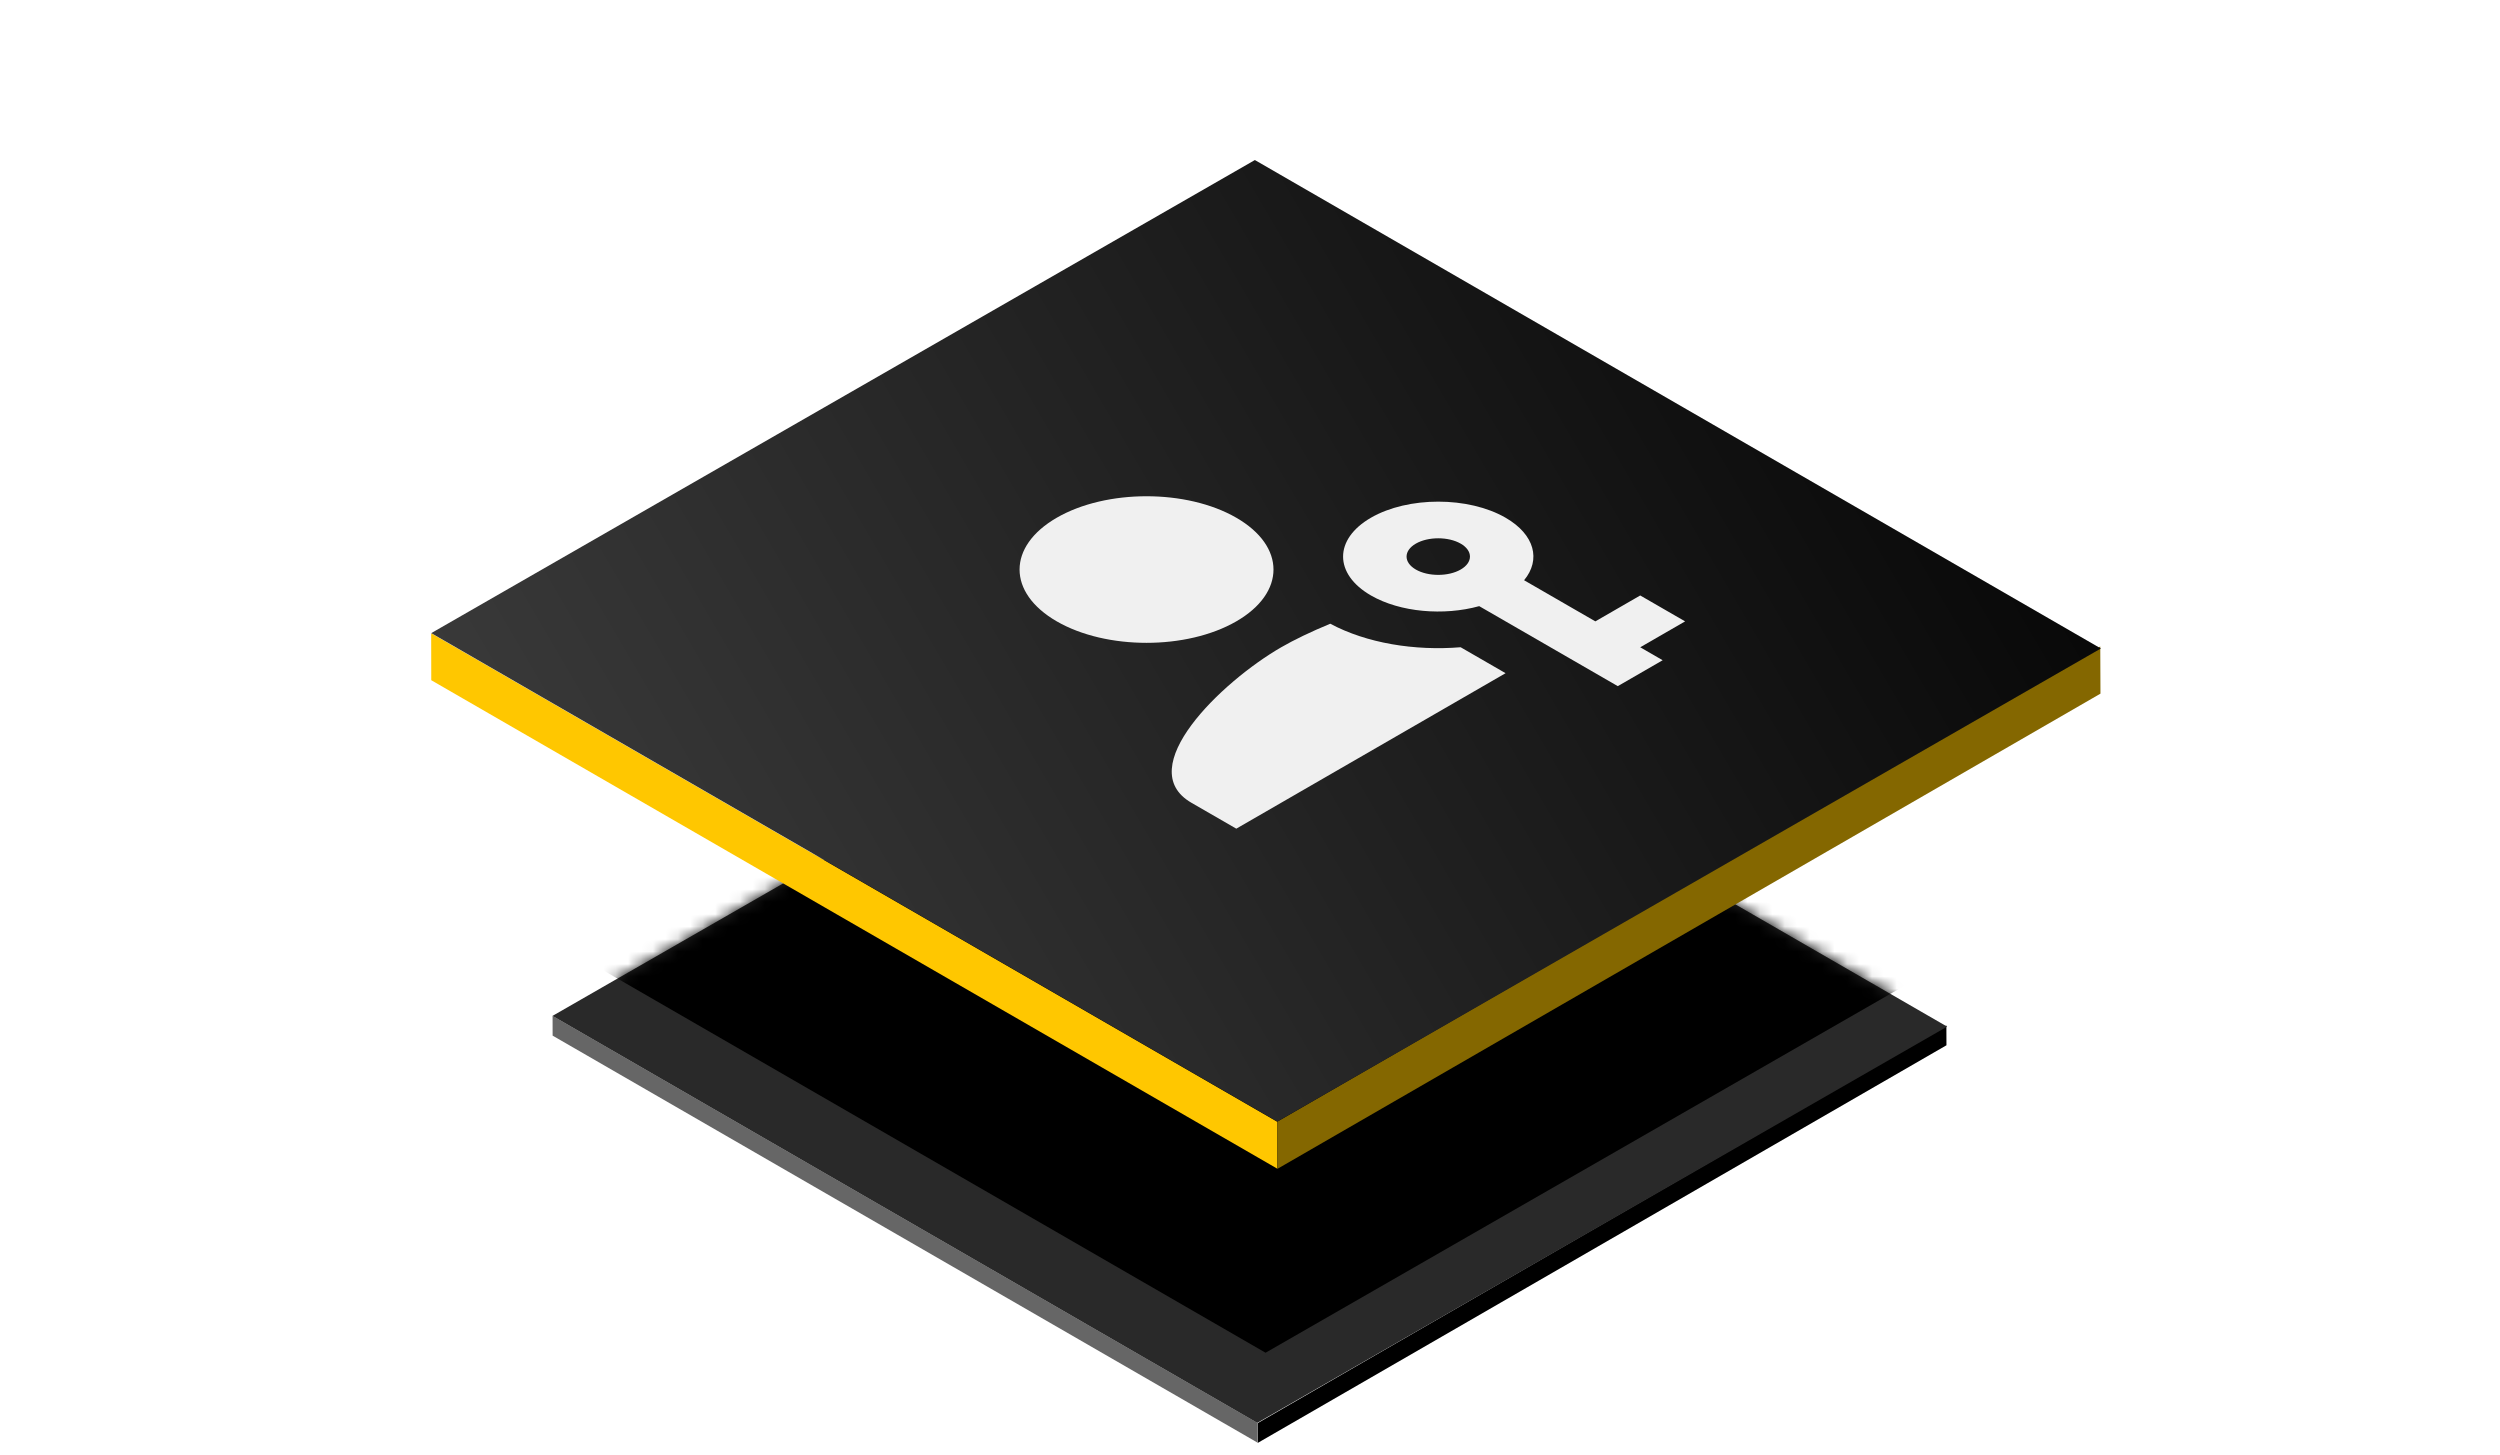 <svg fill="none" height="117" viewBox="0 0 201 117" width="201" xmlns="http://www.w3.org/2000/svg" xmlns:xlink="http://www.w3.org/1999/xlink"><filter id="a" color-interpolation-filters="sRGB" filterUnits="userSpaceOnUse" height="80.21" width="120.133" x="40.421" y="39.805"><feFlood flood-opacity="0" result="BackgroundImageFix"/><feColorMatrix in="SourceAlpha" result="hardAlpha" type="matrix" values="0 0 0 0 0 0 0 0 0 0 0 0 0 0 0 0 0 0 127 0"/><feOffset dy="10"/><feGaussianBlur stdDeviation="2"/><feComposite in2="hardAlpha" operator="out"/><feColorMatrix type="matrix" values="0 0 0 0 0 0 0 0 0 0 0 0 0 0 0 0 0 0 0.16 0"/><feBlend in2="BackgroundImageFix" mode="normal" result="effect1_dropShadow_4_398"/><feBlend in="SourceGraphic" in2="effect1_dropShadow_4_398" mode="normal" result="shape"/></filter><filter id="b" color-interpolation-filters="sRGB" filterUnits="userSpaceOnUse" height="72.053" width="119.191" x="40.709" y="30.707"><feFlood flood-opacity="0" result="BackgroundImageFix"/><feBlend in="SourceGraphic" in2="BackgroundImageFix" mode="normal" result="shape"/><feGaussianBlur result="effect1_foregroundBlur_4_398" stdDeviation="2"/></filter><linearGradient id="c" gradientUnits="userSpaceOnUse" x1="-9.088" x2="64.266" y1="92.823" y2="-55.396"><stop offset="0"/><stop offset="1" stop-color="#4d4d4d"/></linearGradient><clipPath id="d"><path d="m.54 0h200v117h-200z"/></clipPath><clipPath id="e"><path d="m0 0h50v50h-50z" transform="matrix(.866 -.5 .866 .5 57.901 51)"/></clipPath><mask id="f" height="66" maskUnits="userSpaceOnUse" width="113" x="44" y="39"><path d="m0 0h65.436v63.971h-65.436z" fill="#292929" transform="matrix(-.866 -.5 .867 -.498 101.091 104.398)"/></mask><g clip-path="url(#d)"><g filter="url(#a)"><path d="m0 0h65.418v1.586h-65.418z" fill="#666" transform="matrix(-.866 -.5 .002 1 101.079 104.388)"/><path d="m0 0h63.95v1.59h-63.95z" fill="#000" transform="matrix(-.866 .5 -.004 -1 156.495 74.04)"/><path d="m0 0h65.436v63.971h-65.436z" fill="#292929" transform="matrix(-.866 -.5 .867 -.498 101.086 104.398)"/><g mask="url(#f)"><g filter="url(#b)"><path d="m0 0h65.87v62.452h-65.87z" fill="#000" transform="matrix(-.866 -.5 .867 -.498 101.75 98.76)"/></g></g></g><path d="m0 0h78.554v3.774h-78.554z" fill="#ffc700" transform="matrix(-.866 -.5 .002 1 102.694 90.192)"/><path d="m0 0h76.407v3.791h-76.407z" fill="#846700" transform="matrix(-.866 .5 -.004 -1 168.877 55.769)"/><path d="m0 0h78.543v76.378h-78.543z" fill="url(#c)" transform="matrix(-.866 -.5 .867 -.498 102.69 90.175)"/><g clip-path="url(#e)" fill="#f0f0f0"><path d="m99.398 49.958c3.988-2.302 3.988-6.031 0-8.333-3.987-2.302-10.447-2.302-14.434 0s-3.987 6.031 0 8.333c3.987 2.302 10.446 2.302 14.434 0z"/><path d="m103.007 52.042c-4.818 2.781-12.016 9.729-7.217 12.5l3.608 2.083 21.651-12.5-3.614-2.087c-3.687.304-7.563-.324-10.481-1.891-1.552.64-2.915 1.299-3.947 1.895z"/><path clip-rule="evenodd" d="m110.224 47.875c2.354 1.359 5.863 1.646 8.705.859l11.141 6.432 3.608-2.083-1.804-1.042 3.609-2.083-3.609-2.083-3.608 2.083-5.729-3.307c1.363-1.641.866-3.667-1.488-5.026-2.986-1.724-7.839-1.724-10.825 0-2.986 1.724-2.986 4.526 0 6.25zm3.608-4.167c.992-.573 2.616-.573 3.608 0 .993.573.993 1.51 0 2.083-.992.573-2.616.573-3.608 0s-.992-1.51 0-2.083z" fill-rule="evenodd"/></g></g></svg>